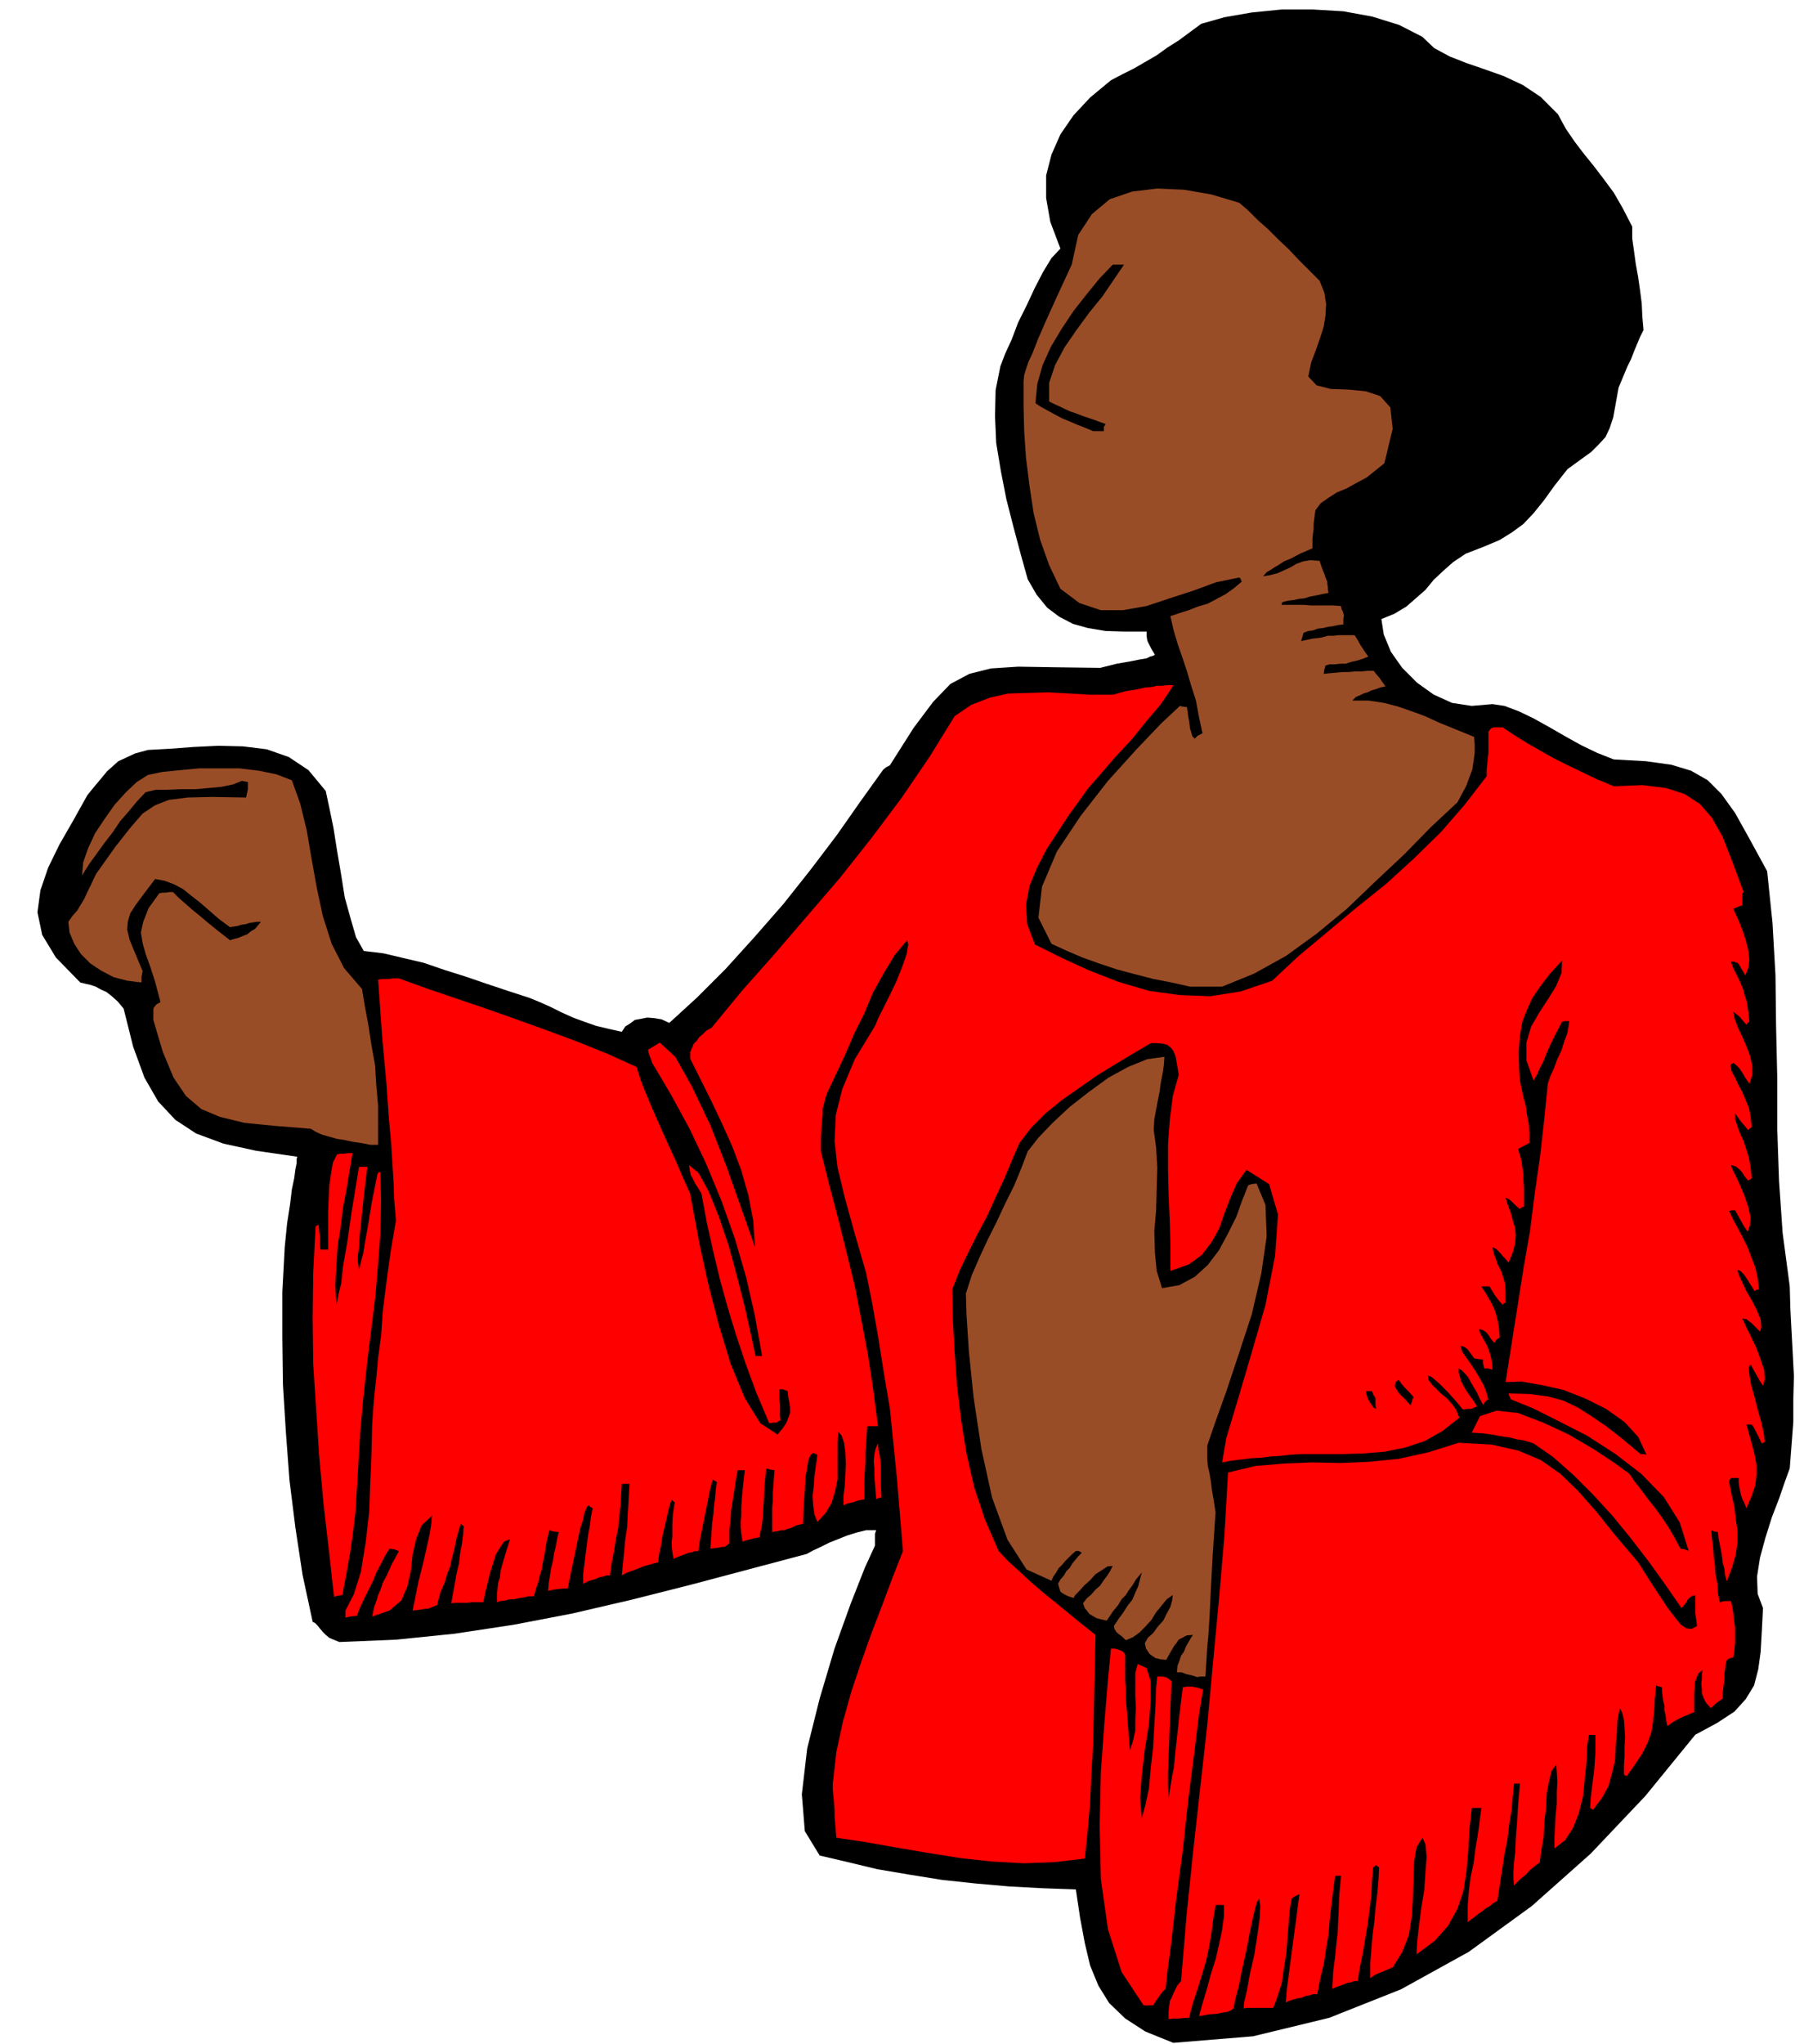 <svg xmlns="http://www.w3.org/2000/svg" width="490.455" height="555.406" fill-rule="evenodd" stroke-linecap="round" preserveAspectRatio="none" viewBox="0 0 3035 3437"><style>.brush1{fill:#000}.pen1{stroke:none}.brush2{fill:red}.brush3{fill:#994d26}</style><path d="m1974 3435-47-19-34-22-27-26-18-29-14-34-9-38-8-43-7-47-56-2-56-3-57-5-56-6-56-9-53-9-50-12-47-11-25-41-5-62 9-77 21-84 25-84 27-75 24-61 17-37v-20l2-6h-17l-16 4-16 5-15 6-15 6-14 7-13 6-11 6-98 26-98 26-99 25-99 23-99 19-99 15-98 10-96 4-10-4-7-3-6-5-5-5-5-6-4-5-4-4-4-2-17-79-12-79-10-80-6-80-5-81-1-78v-78l4-75 4-40 5-32 3-25 4-19 2-15 2-10v-7l1-4-69-10-55-12-46-17-35-23-29-31-23-40-19-52-16-64-10-12-10-9-9-7-9-4-9-5-9-3-9-2-8-2-41-42-23-38-8-38 5-37 13-38 19-39 23-40 24-43 13-16 11-13 9-11 9-8 10-9 13-6 15-7 22-6 37-2 40-3 41-2 42 1 40 5 37 13 33 22 29 35 6 28 7 34 6 38 7 41 6 38 10 36 9 31 13 23 33 4 34 8 34 8 35 12 35 11 35 12 36 12 37 12 17 7 18 8 18 9 20 9 19 7 20 7 21 5 22 5 6-9 8-5 8-6 11-2 10-2 12 1 12 2 13 6 47-43 48-48 48-53 49-56 46-58 44-58 40-57 38-53 5-4 6-3 40-63 33-44 29-30 32-17 36-9 46-3 60 1 78 1 28-7 23-4 15-3 12-2 6-3 4-1 2-1 2-1-6-10-3-6-3-6-1-3-1-7v-7h-37l-32-1-30-5-25-7-23-12-20-15-18-22-15-26-12-43-12-45-12-47-9-46-8-48-2-45 1-44 8-40 8-21 11-24 11-29 14-28 14-30 14-27 14-23 15-16-17-45-7-40v-38l9-35 15-34 22-32 28-30 35-29 19-10 20-10 19-11 19-11 18-13 19-12 19-14 19-14 39-11 46-8 50-5h53l51 3 49 9 45 14 39 20 20 19 26 14 28 11 32 11 31 11 32 15 30 20 29 29 13 24 15 22 16 21 17 21 16 21 17 23 15 26 16 31v20l3 21 3 22 4 22 3 21 3 23 1 22 2 23-6 12-5 12-5 12-5 13-6 12-5 12-5 12-5 12-5 28-4 22-6 18-7 15-11 12-13 13-18 13-22 16-22 28-18 25-17 21-17 18-19 14-21 13-26 11-31 12-21 14-17 15-16 15-14 17-16 14-16 14-20 12-22 9 4 26 12 29 19 27 25 25 28 20 31 14 33 5 35-3 20 3 24 9 25 12 27 15 26 15 27 15 27 13 28 11 54 3 43 6 33 10 28 16 23 23 23 32 24 43 30 55 9 87 5 88 1 86 2 87v86l3 87 6 87 12 90 1 37 2 38 2 37 2 39-1 38v39l-3 39-3 39-8 22-10 29-12 31-11 35-9 33-5 32 1 29 9 24-2 39-2 35-4 29-7 27-14 23-19 21-29 19-37 20-84 103-92 97-99 88-106 77-114 63-121 48-128 31-134 11z" class="pen1 brush1"/><path d="M1966 3395v-12l1-9 1-9 3-6 3-7 3-6 4-8 6-7 9-108 11-107 12-108 12-107 10-108 10-106 9-106 6-105 46-11 47-4 48-2 48 1 48-2 50-5 50-11 51-16 55 3 45 10 38 16 33 23 29 28 31 35 32 40 39 46 19 30 17 26 14 21 13 17 9 11 9 6 9 1 9-5-1-8-1-7-1-6v-31l-6 2-4 3-3 3-1 3-4 5-5 6-27-39-28-39-30-39-31-38-33-36-33-33-34-30-33-23-16-5-13-2-11-3-9-1-11-2-11-2-15-2-18-1 14-28 28-9 36 4 42 16 43 20 41 24 35 23 26 19 9 13 11 14 11 15 12 15 11 15 12 18 10 17 10 19 7 1 7 3-15-48-27-43-38-39-43-33-48-31-47-24-44-22-37-15-3-6-1-4 35 1 31 4 26 7 25 12 22 14 25 17 27 21 31 26h5l5 1-14-30-23-25-31-22-34-17-38-15-36-8-34-6-27 1 10-64 10-63 10-64 11-63 8-63 9-63 7-62 6-60 4-12 6-13 6-16 7-15 5-16 5-13 2-12 1-8h-7l-5 1-10 19-9 18-7 16-6 15-6 11-4 10-4 6-2 4-12-34v-30l8-27 14-24 15-23 13-21 9-22 1-21-21 23-16 21-13 19-9 20-8 20-4 24-2 27 1 34 1 14 3 14 3 14 4 15 2 15 3 15 1 15v17l-10 5-9 5 3 10 3 11 1 9 2 12v11l1 13v31l-4 1-3 3-6-5-3-3-3-3-2-2-5-4-5-2 4 13 5 13 3 12 4 13 1 12-1 14-4 15-7 17-6-7-4-4-3-4-3-3-5-5-6-3 2 11 4 10 3 9 5 9 3 9 4 13 1 14v19h-3l-2 3-7-8-6-8-5-8-4-7h-14l6 9 6 10 5 9 5 10 3 9 3 12 2 12 1 15-5 3-4 6-6-7-3-5-3-4-2-2-6-4-6-1 2 6 3 6 4 7 5 9 3 8 3 10 2 10 1 12-8-2h-6l-2-8v-7l-9-1-6-1-5-7-3-4-3-4-2-2-5-3-5-1 3 10 7 10 7 10 8 12 6 10 7 12 5 12 4 14-5 3-4 6-6-11-4-9-6-10-4-7-5-9-5-6-6-6-5-3v7l2 7 2 7 4 8 4 7 6 9 6 8 7 11-6 2-4 2h-6l-8 1-9-11-8-9-8-9-7-7-8-8-7-6-6-5-6-2 1 7 6 8 7 7 9 9 9 7 9 10 7 10 5 13-28 22-30 17-33 11-35 7-36 3-36 1h-68l-18 1-16 2-17 1-16 2-17 1-16 2-17 2-16 3 7-41 19-63 23-78 24-83 16-82 5-70-15-51-38-24-16 22-11 25-10 26-9 26-13 23-16 21-22 16-31 11v-42l-1-42-2-44-1-42v-43l3-41 5-40 10-36-3-18-2-12-4-10-4-5-6-5-7-2-10-1h-11l-29 17-30 18-31 19-30 21-30 21-27 22-24 24-20 26-13 30-13 31-14 30-14 31-16 30-15 30-15 31-13 33 1 51 3 55 4 56 7 58 9 56 13 57 18 54 23 53 16 17 19 17 18 17 21 18 21 17 22 18 22 18 24 19-1 46-1 47-1 46-1 47-3 47-2 47-4 48-5 48-50 6-52 2-55-3-54-6-56-9-53-9-51-9-47-7-1-12-1-12-1-12v-11l-1-12-1-11-1-11v-10l6-53 11-51 14-50 16-48 17-48 18-47 18-48 18-46-5-61-5-60-6-60-6-59-10-59-9-57-10-57-11-55-20-69-16-58-12-50-5-44 2-44 11-44 21-50 34-56 5-12 9-18 11-22 11-23 10-25 7-20 3-17-2-7-21 25-18 30-18 32-15 36-17 34-15 35-16 34-15 32-3 9-2 9-2 7v9l-1 10-1 13-1 17v23l14 56 15 57 14 56 14 57 11 57 11 58 9 59 8 62h-18l-1 15-1 15-1 15v15l-1 15-1 16v32l-11 2-8 3-9 2-7 3v-15l2-17 1-19 1-19-1-19-2-16-4-12-6-7-1 17v63l-4 20-6 20-10 17-14 15-5-13-2-15-1-16 2-16 1-16 2-15 2-13 1-9-7-3-4 3-4 8-2 13-3 17-1 22-2 26-1 30-12 3-8 4-7 2-5 2h-5l-4 1-6 1-5 1v-40l1-12v-14l1-12 1-14 1-12-7-1-7-2-3 30-1 23-1 17-1 14-1 9-1 7-2 7-1 9-8 1-7 2-8 2-6 2-2-14-1-10v-10l1-10v-13l1-16 2-21 3-26h-12l-3 16-2 14-2 12-2 13-2 12-1 16-2 18v22l-4 3-4 3h-4l-5 1-7 1-8 1 1-15 1-14 1-14 2-14 1-14 2-14 1-14 2-13-5-3-2-1-4 14-3 15-3 15-3 15-3 15-3 15-3 15-2 16h-6l-5 2-6 1-5 2-11 4-9 4-2-12-1-9v-8l1-8v-22l1-16 3-20-4-3-1-2-4 12-3 13-3 13-3 13-3 13-2 14-3 13-2 15-8 2-7 2-8 2-7 3-8 3-8 3-8 3-7 4 2-21 2-20 2-21 3-19 1-20 1-18 1-19 1-16h-13l-1 17-1 18-2 19-2 20-4 19-3 20-4 20-3 21h-6l-6 2-6 1-6 3-11 3-10 5v-17l2-15 2-17 2-15 2-16 3-16 2-16 3-15-5-3-1-2-3 2-2 4-3 7-2 11-5 15-5 24-7 33-9 44h-9l-8 1-8 1-8 2 1-13 2-12 2-13 3-12 2-13 3-12 2-12 3-12-9-1-7-2-5 22-3 19-3 14-2 12-3 9-2 10-4 11-4 14h-9l-8 2-8 1-8 2h-8l-7 2-8 1-6 2v-14l1-10 1-9 3-9 1-11 4-14 5-17 7-22-10 4-7 10-7 12-5 16-5 16-4 17-4 16-3 15h-21l-6 1h-21l-6 1 3-17 3-16 3-17 4-17 2-17 3-16 2-16 1-14-3-2-2-2-7 24-4 20-4 15-3 14-5 12-4 14-7 16-6 22-8 3-7 3h-5l-5 1-7 1-9 1 10-49 9-36 6-27 4-18 2-13 1-7v-6l1-4-18 17-9 23-6 26-3 28-6 26-10 23-20 17-29 10 3-15 4-11 3-10 4-9 4-12 7-13 8-18 12-22-8-3-8-1-8 13-7 14-7 13-6 15-7 14-7 14-7 15-6 15-11 1-8 2v-12l14-27 12-38 8-49 6-52 2-54 2-50 1-43 2-30 2-22 3-27 3-33 5-37 3-43 6-47 7-51 9-53-3-36-1-29-2-31-2-33-4-44-4-57-7-76-7-99 8-1h9l9-1h9l47 17 50 17 50 17 51 18 50 18 51 19 50 20 51 23 7 23 10 25 11 26 12 27 12 27 13 28 12 28 13 29 6 33 10 53 14 64 18 70 20 66 24 58 26 42 29 19 9-11 6-9 3-8 3-8v-9l-1-8-2-10-1-10-8-3h-6v17l1 7v20l1 8-4 2-3 2h-5l-7 1-22-52-18-49-16-48-14-46-13-47-11-46-11-49-9-49-6-10-4-6-3-6-2-4-3-5-1-5-1-6-1-6 16 13 17 31 17 42 17 50 14 52 13 51 10 45 8 37h11l-12-67-15-66-19-65-22-62-26-63-28-59-31-57-32-54-2-6-2-5-2-6-1-5 20-12 26 24 28 50 31 65 27 69 23 65 17 48 8 23-3-45-8-42-12-42-15-40-18-40-18-38-18-36-17-34v-11l3-7 3-7 5-5 4-6 6-5 6-6 9-5 51-62 55-62 55-64 55-64 53-67 51-68 47-69 42-68 28-19 31-12 31-7 34-1 33-1 36 2 36 2h37l22-6 19-3 13-3 12-1 8-2h8l9-1h11l-7 11-15 22-23 27-25 31-28 30-25 29-21 24-12 17-19 26-19 29-19 29-16 31-13 31-6 32 2 33 13 34 44 22 48 22 49 19 51 15 51 7 52 2 51-8 53-18 45-42 48-40 49-41 50-40 47-43 45-44 40-46 37-48v-11l1-10 1-10 1-9v-35l4-5 4-2h16l21 14 21 13 21 12 23 13 22 11 25 12 25 12 29 12 48-2 40 5 31 10 26 17 20 23 18 32 16 41 19 51-2 5v18l-8 3-7 3 3 7 6 13 6 15 6 18 4 16 2 17-2 14-5 12-5-9-3-5-3-5-2-2-6-2h-5l4 11 6 12 5 10 5 12 3 11 4 13 2 14 2 18-3 2-2 3-6-7-5-6-6-5-5-4 2 11 5 14 7 15 8 18 6 16 4 17v15l-5 15-7-10-4-7-4-6-2-3-5-5-5-4-3 2-2 2 2 10 6 11 5 11 7 13 5 12 6 14 3 15 2 18-3 2-3 3-6-7-6-7-5-7-5-7v10l4 12 4 11 6 13 4 12 5 16 3 16 2 19-3 2-3 2-6-7-3-5-3-4-3-3-6-5-8-2 2 6 6 12 7 15 8 19 6 18 4 18-1 13-4 11-6-9-5-9-5-9-5-9h-6l-4 1 6 13 8 15 8 15 9 18 6 16 7 18 4 18 2 19-5 1-2 2-7-11-5-8-4-6-2-3-6-6-5-2 2 8 6 13 7 15 10 17 8 16 6 15 1 12-2 8-7-7-4-4-4-4-3-2-5-4-7-1 2 4 5 11 8 16 9 19 7 19 6 18 1 15-3 11-6-9-5-9-5-9-5-9-3 5 1 13 3 17 6 21 5 20 6 21 4 18 2 15-3 2-2 1-4-8-4-8-4-8-4-7-5-1h-5l5 18 5 18 4 16 3 17v15l-2 18-6 18-9 21-4-10-3-6-2-6-1-4-1-5-1-5-1-7v-8h-12l-3 2-1 5 4 21 5 21 2 20 3 20v19l-3 21-6 21-9 24-3-11-1-10-3-11-1-10-2-11-2-10-2-10-1-10-6-1-5-2 1 14 2 15 1 15 2 15 1 15 3 15 1 16 3 16 8-2h11l2 9 2 11 1 12 2 12v25l-1 12-2 14-6 1-5 3-2 7-1 9-1 7v9l-1 8-1 8-1 8v9l-10 7-10 9-8-9-4-8-3-8v-7l-1-9 1-8v-8l1-7-7 6-3 8-3 7v9l-1 9v32l-6 2-6 3-6 2-6 3-11 6-10 7-2-9-1-9-2-8v-8l-2-8-1-8-1-8v-7l-7-2-3-1-2 21-1 20-2 19-3 19-6 17-9 18-12 18-14 20-4-1-1-2v-15l1-15v-17l1-15-1-16-1-13-3-12-4-8-4 21-1 22-2 22-1 23-5 21-6 22-11 20-15 20-3-2-2-1 1-17 2-16 2-16 2-15 1-15 1-15v-29h-11l-3 20-1 26-3 28-3 30-7 28-10 25-13 20-18 14v-18l1-18 1-20 2-19v-21l1-17-1-16-1-12-8 11-4 17-4 20-1 24-3 24-1 25-4 23-3 21-6 4-6 5-5 4-5 6-11 9-10 10-1-11v-12l1-15 2-18 1-23 2-26 2-31 3-35h-10l-2 21-2 23-4 24-3 26-5 24-4 27-4 26-4 26-7 4-6 5-7 4-6 5-6 4-6 5-6 4-6 5v-27l2-25 3-24 5-23 3-24 4-23 3-23 3-23h-16l-4 36-2 36-3 34-5 33-10 30-16 29-22 25-31 23 1-21 3-26 4-31 5-30 2-31 2-25-2-21-5-11-10 16-4 23-1 29-1 32-2 32-5 32-11 28-16 26-10 4-9 4-10 4-9 6v-24l2-24 2-24 3-23 2-24 3-23 2-23 1-21-5-4-5 4-2 23-1 24-3 23-3 24-4 24-4 24-5 24-4 25h-6l-5 2-6 1-5 2-11 4-10 4 2-31 3-23 2-21 2-17 1-19 1-20 1-27 3-32h-10l-3 23-3 24-3 25-2 26-4 24-4 26-6 25-5 26h-7l-6 2-7 1-6 3-7 1-7 2-7 2-6 3 2-24 3-23 3-23 3-22 3-23 3-22 3-23 3-22-7 3-6 4-3 16-2 23-2 25-2 27-4 26-4 26-7 22-7 19h-44l-6 1 1-11 5-21 5-28 7-30 5-32 4-29 1-22-2-12-4 7-5 20-6 27-6 32-7 31-6 30-6 23-3 15-4 3-7 3-8 1-9 2-14 1-16 3 6-22 7-23 7-26 8-25 6-26 5-24 3-23v-18h-14l-4 23-3 24-4 23-5 24-7 23-7 23-8 24-7 26h-9l-8 1h-9l-8 1z" class="pen1 brush2"/><path d="m1924 3372-37-56-23-72-12-85-2-89 2-90 6-83 6-72 5-53h5l5 1 3 1 3 1 4 2 4 5v44l1 15v16l2 21 2 28 3 37 5-15 4-18v-19l1-19-1-21v-38l4-15 15 7 7 22v32l-3 40-7 43-5 43-3 39 3 33 6-22 6-28 3-34 4-35 2-37 2-33 1-29 2-20h8l6 1 4 2 6 5-1 22-1 25-1 26-1 28-1 26-1 27v23l1 21 2-14 2-12 2-13 3-14 2-22 3-27 4-38 6-48 7-1h9l4 1 6 1 8 3-7 43-8 65-10 78-9 84-11 81-8 71-7 53-3 28-6 6-5 7-5 7-5 8h-16z" class="pen1 brush2"/><path d="m2014 2820-9-3-9-2-8-3h-8l1-11 3-8 3-9 5-7 3-8 4-7 4-7 4-6-11 1-7 4-6 3-4 6-4 5-4 7-4 7-5 9-10-1-8-2-6-4-4-3-6-9-2-9 5-9 9-8 8-11 9-10 6-12 6-11 3-11 1-9-10 7-9 11-9 11-8 13-10 11-10 10-11 8-12 5-6-6-4-3-4-3-2-2-3-5-1-5 8-12 8-11 7-11 8-10 5-12 5-11 3-12 3-11-10 12-6 10-6 8-5 8-7 7-6 10-9 11-10 15-9-2-8-2-7-4-5-3-8-10-3-8 6-8 8-7 7-8 8-7 6-9 6-8 5-8 4-8-9 1-9 6-11 7-9 10-10 9-8 9-7 7-3 5-9-3-6-3-5-3-2-2-2-6-2-7 4-7 6-7 4-7 6-6 4-7 5-6 5-6 6-6-5-3h-5l-6 5-6 6-6 6-5 6-6 6-4 7-5 7-3 7-42-19-32-50-26-71-18-82-13-86-8-78-4-62-1-35 10-31 13-30 14-30 15-30 14-30 15-30 12-29 11-29 18-23 24-25 29-27 32-25 33-24 33-18 32-13 29-4-1 14-2 14-3 15-2 15-3 15-3 16-3 16-1 18 4 29 2 34-1 35-1 37-3 35 1 36 3 31 9 29 29-5 26-14 22-20 19-25 15-28 14-28 10-28 10-25 6-2 8-1 15 36 2 53-9 62-16 69-22 67-21 63-19 53-13 38v22l1 12 3 13 2 12 2 16 3 17 3 20-5 75-3 57-2 42-2 32-2 21-1 17-1 15-1 17h-8l-6 1z" class="pen1 brush3"/><path d="m562 2685-9-81-9-78-7-78-5-76-5-78-1-77 1-78 4-77 2-1 3-2 1 10 1 11v10l1 11h13v-64l1-22 1-22 3-20 3-18 7-14 5-1h6l7-1h8l-5 30-5 31-6 31-4 33-5 31-2 33-2 33 2 33 1-5 1-4 2-11 4-16 3-28 7-40 8-55 12-73h14l-6 50-4 39-3 28-1 20-2 12v10l1 7 1 7 1-4 1-4 2-8 3-11 3-19 5-27 6-38 10-50 2-3h3l1 49-1 53-4 54-5 57-7 56-7 57-6 56-5 56-2 33-2 34-2 33-2 34-4 33-5 35-6 34-7 37-7 1-7 2zm912-164-1-14-1-13-1-13v-12l-1-12 1-11 2-10 4-9 1 11 2 9 1 8 1 9v35l1 19-6 1-3 2z" class="pen1 brush2"/><path d="m2311 2367-7-10-3-6-2-6-1-6h10l3 7 3 5v11l1 7-2-1-2-1zm61-5-7-8-6-6-6-6-3-5-3-5v-4l1-4 5-4 5 7 6 7 7 7 7 8-2 5-1 4-1 2v2l-1 1-1-1z" class="pen1 brush1"/><path d="m623 1925-15-3-14-2-14-3-13-2-14-4-11-3-11-5-8-5-62-5-50-5-41-10-31-13-26-22-21-31-18-43-16-54v-19l1-2 4-5 7-4-9-34-8-25-8-22-5-18-3-18 4-18 9-23 18-25 5-1h6l6-1h6l9 9 9 8 7 6 9 8 10 8 13 11 16 13 23 18 6-2 8-2 7-3 8-3 6-5 7-4 5-6 5-6h-7l-6 1-7 1-6 2-7 1-6 2-7 1-6 1-19-14-16-14-15-13-14-11-15-12-15-8-16-6-16-3-19 25-14 19-9 14-4 14-1 13 4 17 9 22 13 31-2 10v9l-24-3-23-6-21-11-18-12-16-16-11-17-8-19-2-18 7-10 8-9 6-10 6-10 5-11 5-10 5-11 5-10 32-45 26-33 20-23 21-14 23-9 32-4 41-1 57 1 2-9 1-5v-12l-5-1-5-1-15 6-19 4-22 2-22 2h-24l-23 1h-20l-17 4-15 16-14 17-14 16-12 18-14 18-13 18-13 18-12 19 2-22 8-23 12-26 16-24 17-24 19-21 18-17 19-12 24-5 30-3 32-3h68l33 4 29 6 26 10 14 39 11 45 8 47 9 50 10 47 15 47 21 41 30 35 5 30 6 32 5 33 6 33 2 33 3 34v67h-13zm1379-266-31-7-31-6-31-8-30-8-30-10-28-10-28-12-24-11-22-44 6-52 25-59 40-60 46-59 48-53 42-44 31-29 4 1 8 1 2 15 2 12 1 9 2 6 2 7 4 4 5-5 8-4-6-28-5-27-8-25-7-24-8-24-8-23-7-24-5-22 15-5 16-5 15-6 17-5 15-8 15-8 14-10 13-11-2-5-2-2-39 8-38 14-40 13-39 13-40 7h-37l-36-12-32-24-19-40-15-42-11-45-7-46-6-48-3-45-1-43v-39l1-11 3-10 4-12 7-15 9-23 13-30 19-42 25-54 11-50 23-35 30-25 38-13 42-5 45 2 46 8 47 14 15 13 16 16 17 15 18 18 17 16 17 18 17 17 18 18 8 20 3 19-1 19-3 19-6 19-7 20-8 21-5 24 14 15 24 6 29 1 30 3 24 8 17 19 4 36-14 58-15 12-15 12-17 9-16 9-17 7-14 9-13 9-9 12-1 7-1 8-1 8v8l-1 8-1 8v17l-21 9-15 8-12 5-9 6-7 4-6 4-7 4-6 7 12-2 12-3 11-5 11-5 10-6 11-4 12-2 16 1 4 12 4 10 2 6 3 7v4l1 5v4l1 6-11 2-9 2-11 2-9 3-10 1-9 2-9 1-8 2-2 1-1 4h37l13 1h37l13 1 1 5 2 4 1 3 1 4-1 6v9l-9 1-9 2-8 1-8 2-9 1-8 3-8 1-8 3-2 7-2 7 18-4 16-2 11-3h10l7-1h28l5 8 5 9 6 9 7 10-10 4-10 3-9 2-9 3h-9l-9 1h-9l-7 2-2 7-1 7 10-1 11-1 10-1h11l10-1h11l10-1h11l4 5 6 7 4 6 6 8-9 2-8 3-7 2-6 3-7 2-6 3-7 3-6 6h28l26 4 23 6 23 8 22 8 24 11 27 11 32 13 1 13v14l-2 14-2 14-5 13-5 14-7 13-8 15-45 42-45 46-48 45-48 46-51 42-51 37-54 30-54 22h-54z" class="pen1 brush3"/><path d="m2270 1005-23-46-13-34-4-25 6-19 12-17 21-15 27-19 35-22 16-28 12-24 5-23v-20l-6-21-8-18-14-18-16-16-19-2-13-1h-11l-9 1h-18l-10 1-13 3 1-22 4-18 4-18 5-17 4-18 4-17 2-18v-17l-17-28-23-28-28-30-29-27-32-27-30-22-29-17-23-10-37-4-33-2-29-2-26 2-25 5-24 10-25 16-24 23-6-3-5-2 4-49 13-39 20-33 27-27 31-26 34-22 37-22 38-23 22-23 22-14 23-9 24-3 24-1 26 2 28 2 32 2 20-5 19-1h17l18 3 17 4 19 6 20 6 24 9 22 19 25 15 24 10 26 10 25 8 27 11 27 14 29 21 3 7 4 8 4 7 5 8 4 7 5 9 4 7 5 9 36 39 30 42 21 44 15 48 5 49-3 51-12 52-21 55-4 25-4 20-6 14-6 11-10 10-12 11-17 13-20 18-10 12-10 12-9 13-9 13-9 12-9 13-9 13-8 14-31 13-24 11-22 9-18 10-19 10-17 15-17 19-18 25-10 6-11 6-12 5-12 5-12 3-12 3-10 2-8 1z" class="pen1 brush1"/><path d="m1839 725-14-6-13-5-14-6-12-5-13-7-11-6-11-6-9-6 3-32 9-32 14-31 18-30 20-30 22-28 22-27 22-23h19l-17 25-19 28-22 27-22 30-20 29-16 30-10 30v31l10 5 9 4 8 4 9 4 9 3 13 5 15 5 22 8-3 5v7h-18z" class="pen1 brush1"/></svg>
